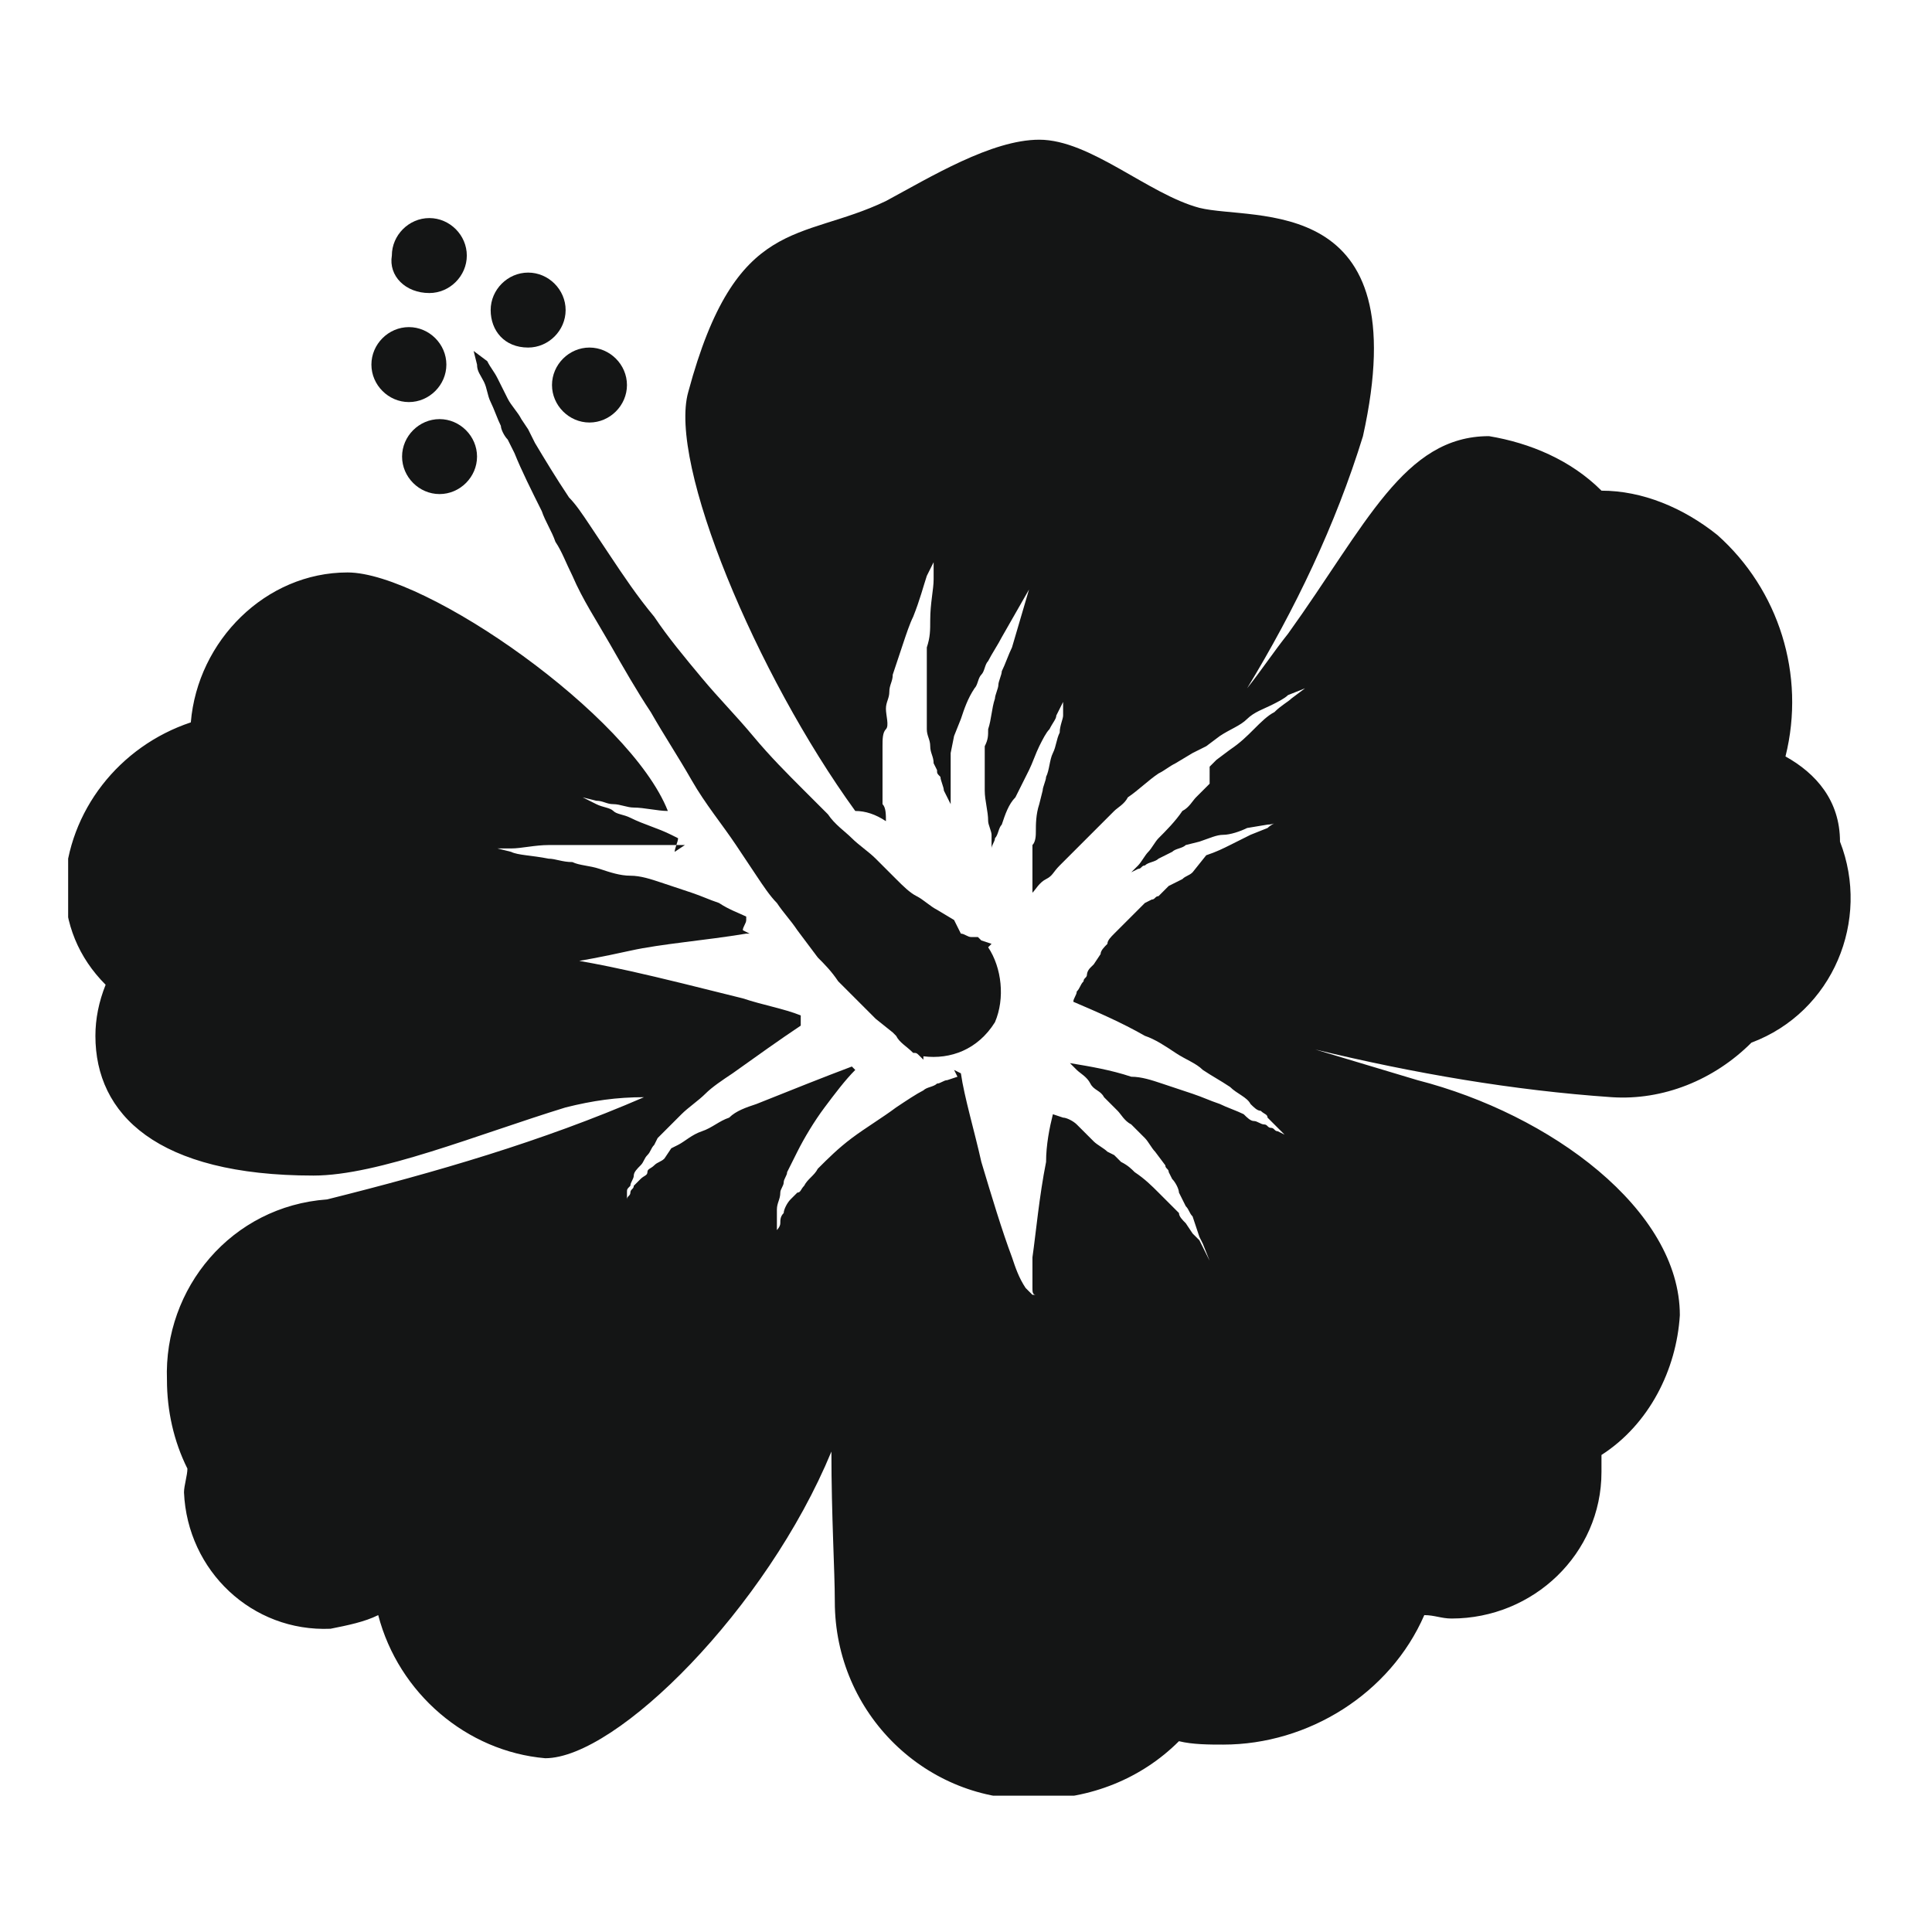 <svg xmlns="http://www.w3.org/2000/svg" xmlns:xlink="http://www.w3.org/1999/xlink" id="Layer_1" x="0px" y="0px" viewBox="0 0 56.7 56.7" style="enable-background:new 0 0 56.7 56.7;" xml:space="preserve"><style type="text/css">	.st0{display:none;}	.st1{display:inline;}	.st2{fill:#141515;}	.st3{display:inline;clip-path:url(#SVGID_00000036241364180917331280000012207129279346023612_);}	.st4{display:inline;clip-path:url(#SVGID_00000111873408794495757080000007357584364295240613_);}	.st5{display:none;fill:#141515;}	.st6{display:inline;fill-rule:evenodd;clip-rule:evenodd;fill:#141515;}	.st7{clip-path:url(#SVGID_00000110448276996315489470000012835214097657403037_);}	.st8{fill-rule:evenodd;clip-rule:evenodd;fill:#141515;}	.st9{clip-path:url(#SVGID_00000154421592947907322890000006397760698267205266_);}	.st10{fill-rule:evenodd;clip-rule:evenodd;fill:#FFFFFF;}	.st11{clip-path:url(#SVGID_00000056385263244315163300000005329581510914143117_);}	.st12{clip-path:url(#SVGID_00000112598090858589008800000006149083233377839767_);}	.st13{display:inline;clip-path:url(#SVGID_00000138544918141076454140000000041914003754803892_);}	.st14{clip-path:url(#SVGID_00000163040460332809413620000013267799643026024583_);}</style><g class="st0">	<g id="Group_564" transform="translate(-6.758 -6.757)" class="st1">		<path class="st2" d="M54.1,29.3c0.1-0.1,0.2-0.2,0.2-0.3C54.3,29.1,54.2,29.2,54.1,29.3z"></path>		<path class="st2" d="M54.5,27.5c0,0.4,0,0.7,0,1c0,0.1,0,0.2,0,0.2c0-0.1,0-0.1,0-0.2C54.4,28.2,54.5,27.9,54.5,27.5L54.5,27.5z"></path>		<path id="Path_187" class="st2" d="M54.5,27.5c0,0.4,0,0.7,0,1c0,0.1,0,0.2,0,0.2c0-0.1,0-0.1,0-0.2   C54.5,28.2,54.5,27.9,54.5,27.5L54.5,27.5z M54.3,29c-0.1,0.1-0.2,0.2-0.2,0.3C54.2,29.2,54.3,29.1,54.3,29z"></path>		<path id="Path_188" class="st2" d="M36.5,33.7c-0.3-0.3-0.6-0.5-0.9-0.7l-0.7,0.7c-0.4,0.4-0.4,1.2,0,1.6s1.2,0.4,1.6,0l0.7-0.7   C37,34.3,36.7,34,36.5,33.7L36.5,33.7z"></path>		<path id="Path_189" class="st2" d="M37.2,34.6l-0.7,0.7c-0.4,0.4-1.2,0.4-1.6,0c-0.4-0.4-0.4-1.2,0-1.6l0,0l0.7-0.7   c-1.5-1-3.3-1.5-5.1-1.5c-4.7,0-10.5,2.8-15.5,7.8c-7.6,7.6-10,17-5.6,21.5c1.6,1.5,3.7,2.3,5.9,2.2c1.3,0,2.7-0.2,4-0.6   c4.4-1.4,8.4-3.9,11.6-7.2c3.3-3.2,5.8-7.2,7.2-11.6C39.1,40,38.8,36.8,37.2,34.6L37.2,34.6z M17.4,56c-0.9,0.8-2.3,0.8-3.2,0   c-0.9-0.9-0.9-2.3,0-3.2c0.9-0.9,2.3-0.9,3.2,0S18.3,55.1,17.4,56C17.4,56,17.4,56,17.4,56L17.4,56z"></path>		<path class="st2" d="M63.1,8.7l-2.8,2.8c0,0,0,0,0,0l-0.1,0.1h0l-5.3,5.3L37.2,34.6h0v0l-0.7,0.7c-0.4,0.4-1.2,0.4-1.6,0   s-0.4-1.2,0-1.6L58.6,10l0,0l0,0l0,0l2.9-2.9c0.4-0.4,1.1-0.4,1.6,0S63.5,8.2,63.1,8.7z"></path>		<path class="st2" d="M54.5,27.5c0,0.4,0,0.7,0,1c0,0.1,0,0.2,0,0.2c0-0.1,0-0.1,0-0.2C54.4,28.2,54.5,27.9,54.5,27.5   c0.4-5.3,3.8-13.9,5.7-15.9h0l-5.3,5.3c-1.4,3.4-2.3,7-2.7,10.6c-5.1,0.9-9,7.9-9,16.8c0,6.6,2.2,12.5,5.8,15.2   c0.5,2.4,3,3.9,5.4,3.4c1.7-0.4,3-1.7,3.4-3.4c3.5-2.8,5.8-8.7,5.8-15.2C63.4,35.5,59.6,28.4,54.5,27.5z M52.6,29.3   c0.1,0.1,0.2,0.2,0.4,0.2C52.8,29.5,52.7,29.4,52.6,29.3z M54.1,29.3c0.1-0.1,0.2-0.2,0.2-0.3C54.3,29.1,54.2,29.2,54.1,29.3z    M56.5,54.1c-0.3,0.5-1,0.7-1.5,0.3c-0.5-0.3-0.7-1-0.4-1.5c1.4-2.6,2.1-5.6,2.1-8.6c0.1-2.9-0.6-5.8-2-8.4   c-0.3-0.5-0.1-1.2,0.4-1.5c0.5-0.3,1.2-0.1,1.5,0.4c1.6,2.9,2.4,6.2,2.3,9.6C59,47.7,58.2,51.1,56.5,54.1z"></path>		<path class="st2" d="M52.6,29.3c0.1,0.1,0.2,0.2,0.4,0.2C52.8,29.5,52.7,29.4,52.6,29.3z"></path>		<path class="st2" d="M60.6,10.8C60.6,10.9,60.6,10.9,60.6,10.8L60.6,10.8c0,0.1,0,0.1,0,0.1c0,0,0,0,0,0.1c0,0,0,0.1,0,0.1   c0,0,0,0.1-0.1,0.1c0,0,0,0.1-0.1,0.1c0,0,0,0-0.1,0.1c0,0,0,0,0,0l-0.1,0.1h0l-5.3,5.3c0.4-1,0.8-1.9,1.2-2.8v0h0   c0.6-1.5,1.5-2.8,2.5-4.1l0,0l0,0l0.1-0.1c0.1-0.1,0.2-0.2,0.4-0.2c0.4-0.2,0.9-0.1,1.2,0.2c0.2,0.2,0.3,0.5,0.3,0.7c0,0,0,0,0,0   C60.6,10.7,60.6,10.8,60.6,10.8z"></path>		<path class="st2" d="M42.7,15.7c-0.9-5.1-8-9-16.8-9c-6.6,0-12.5,2.2-15.2,5.8c-2.4,0.5-3.9,3-3.4,5.4c0.4,1.7,1.7,3,3.4,3.4   c2.8,3.5,8.7,5.8,15.2,5.8c8.9,0,15.9-3.9,16.8-9c3.6-0.4,7.2-1.3,10.6-2.7l5.2-5.2C56.5,11.9,48,15.3,42.7,15.7z M35.9,15   L35.9,15L35.9,15c-0.3,0.5-1,0.7-1.5,0.4c0,0,0,0,0,0c-2.6-1.4-5.5-2-8.4-1.9c-3-0.1-6,0.6-8.6,2c-0.2,0.1-0.4,0.2-0.6,0.2   c-0.6,0-1.1-0.5-1.1-1.1c0-0.4,0.2-0.8,0.5-1c3-1.7,6.4-2.5,9.8-2.4c3.3-0.1,6.6,0.7,9.6,2.3C36,13.8,36.2,14.5,35.9,15z"></path>		<path class="st2" d="M60.6,10.9L60.6,10.9C60.6,10.9,60.6,11,60.6,10.9c0,0.1,0,0.1,0,0.1c0,0,0,0.1,0,0.1c0,0,0,0.1-0.1,0.1   c0,0,0,0.1-0.1,0.1c0,0,0,0-0.1,0.1c0,0,0,0,0,0l-0.1,0.1h0c-1.2,1-2.6,1.9-4.1,2.5h0v0h0c-0.8,0.4-1.8,0.8-2.8,1.2l5.2-5.2l0,0   l0,0l0,0l0.1-0.1c0.1-0.1,0.2-0.2,0.4-0.2c0.4-0.2,0.9-0.1,1.2,0.2C60.5,10.2,60.7,10.6,60.6,10.9z"></path>	</g></g><g class="st0">	<defs>		<rect id="SVGID_1_" x="2.6" y="1" width="51.4" height="55.3"></rect>	</defs>	<clipPath id="SVGID_00000088106056380562881500000002446397989880509570_" class="st1">		<use xlink:href="#SVGID_1_" style="overflow:visible;"></use>	</clipPath>			<g id="Group_578" transform="translate(0 0)" style="display:inline;clip-path:url(#SVGID_00000088106056380562881500000002446397989880509570_);">		<path id="Path_217" class="st2" d="M47.4,12.2c1.5,8.4,3.2,17.9-1.8,28.1c0,0.1-0.1,0.2-0.2,0.2c-1.6,3.2-3.8,6.1-6.5,8.5   c-0.4,0.4-1.1,0.3-1.4-0.1s-0.3-1.1,0.1-1.4l0,0c2.6-2.3,4.7-5,6.2-8.1c0-0.1,0.1-0.2,0.2-0.2c4.6-9.5,3-18.6,1.5-26.6   C44.5,8.8,44.1,4.9,44.2,1c-3,2.4-6.4,4.5-10,6.1c-6.7,3.4-14.3,7.3-19.2,15.4l0,0.1c0,0.1-0.1,0.1-0.1,0.2   c-0.1,0.2-0.2,0.4-0.3,0.6c-0.3,0.5-0.5,0.9-0.7,1.3C8.6,35.2,11,47.2,19.2,51.2c1.9,1,4.1,1.4,6.3,1.4c0,0,0.1,0,0.1,0   c2.5-0.1,5-0.7,7.2-1.9c0.5-0.3,1.1-0.1,1.4,0.4s0.1,1.1-0.4,1.4c0,0,0,0-0.1,0c-1.7,0.9-3.5,1.5-5.4,1.8c1.1,0.7,2.3,1.2,3.6,1.5   c8.9,2.2,18.4-5.4,21.2-17c0-0.1,0.1-0.2,0.1-0.3c2.4-10.3-1.2-18.8-4.4-26.3C48,10.2,47.1,8.1,46.4,6C46.6,8,47,10,47.4,12.2"></path>		<path id="Path_218" class="st2" d="M12,23.7c0.2-0.4,0.4-0.8,0.7-1.3c0.1-0.2,0.2-0.4,0.4-0.6c0-0.1,0.1-0.1,0.1-0.2l0-0.1   c0.7-1.2,1.5-2.3,2.3-3.3c5-6.4,11.7-9.8,17.7-12.9c2-1,3.8-1.9,5.5-2.9c-2,0.7-4.3,1.3-6.6,1.9c-7.9,2-16.8,4.3-23.5,12.4   c0,0.1-0.1,0.2-0.2,0.2l-0.3,0.3C1,26.3,0.8,38.3,7.8,44c1,0.9,2.2,1.5,3.5,2C8.1,39.9,8.2,31.4,12,23.7"></path>	</g></g><g class="st0">	<defs>		<rect id="SVGID_00000141435080000727043240000018269480018002603195_" x="1.7" y="1.8" width="54.2" height="53.1"></rect>	</defs>	<clipPath id="SVGID_00000111185037840313659700000002886976048039146916_" class="st1">		<use xlink:href="#SVGID_00000141435080000727043240000018269480018002603195_" style="overflow:visible;"></use>	</clipPath>	<g id="Group_566" style="display:inline;clip-path:url(#SVGID_00000111185037840313659700000002886976048039146916_);">		<path id="Path_193" class="st2" d="M47.2,1.8c-4.8,0-8.7,3.9-8.7,8.7s3.9,8.7,8.7,8.7c4.8,0,8.7-3.9,8.7-8.7   C55.9,5.7,52,1.8,47.2,1.8 M50.4,13c-0.2,0.4-0.6,0.7-1,0.7c-0.1,0-0.3,0-0.4-0.1c-0.1-0.1-0.2-0.1-0.3-0.2   c-0.2-0.2-0.3-0.5-0.3-0.8c0-0.6,0.5-1.1,1.1-1.1c0.1,0,0.3,0,0.4,0.1c0.1,0.1,0.2,0.1,0.3,0.2c0.2,0.2,0.3,0.5,0.3,0.8   C50.5,12.8,50.5,12.9,50.4,13"></path>		<path id="Path_194" class="st2" d="M35.3,18c-4.8,0-8.7,3.9-8.7,8.7c0,4.8,3.9,8.7,8.7,8.7c4.8,0,8.7-3.9,8.7-8.7   C44,21.9,40.1,18.1,35.3,18 M38.2,29.7c-0.3,0.3-0.8,0.4-1.2,0.2c-0.1-0.1-0.2-0.1-0.3-0.2c-0.1-0.1-0.2-0.2-0.2-0.4   c-0.1-0.1-0.1-0.3-0.1-0.4c0-0.1,0-0.1,0-0.2l0.1-0.2c0-0.1,0.1-0.1,0.1-0.2c0-0.1,0.1-0.1,0.1-0.2c0.1-0.1,0.2-0.2,0.3-0.2   c0.2-0.1,0.4-0.1,0.6-0.1c0.1,0,0.1,0,0.2,0.1c0.1,0,0.1,0.1,0.2,0.1c0.1,0,0.1,0.1,0.2,0.1C38.6,28.5,38.6,29.2,38.2,29.7"></path>		<path id="Path_195" class="st2" d="M12.8,34c-0.3-0.4-0.7-0.8-1-1.2c-0.4,0.7-0.8,1.4-1,2.2c0.1,0.2,0.3,0.3,0.4,0.5   c0.4,0.5,1.1,0.5,1.5,0.1C13.1,35.2,13.2,34.5,12.8,34L12.8,34 M20.8,29.7c-0.1-0.2-0.1-0.4-0.2-0.7c-0.5-0.1-1-0.1-1.6-0.1   c-0.2,0-0.5,0-0.7,0c0.1,0.5,0.2,0.9,0.4,1.4c0.1,0.4,0.5,0.7,0.9,0.8c0,0,0.1,0,0.1,0c0.1,0,0.2,0,0.3,0   C20.6,30.9,21,30.3,20.8,29.7C20.8,29.7,20.8,29.7,20.8,29.7"></path>		<path id="Path_196" class="st2" d="M37.1,42.3c-1.1-4.1-5.1-6.9-9.3-6.4c-0.1,0-0.1,0-0.2,0c-0.7-3.5-3.4-6.2-6.9-6.9   c0.1,0.2,0.1,0.4,0.2,0.7c0.2,0.6-0.1,1.2-0.7,1.3c0,0,0,0,0,0c-0.1,0-0.2,0-0.3,0c0,0-0.1,0-0.1,0c-0.4,0-0.8-0.3-0.9-0.8   c-0.1-0.5-0.3-0.9-0.4-1.4c-2.7,0.2-5.1,1.6-6.5,3.9c0.3,0.4,0.7,0.8,1,1.2c0.4,0.5,0.3,1.1-0.1,1.5c-0.5,0.4-1.1,0.3-1.5-0.1l0,0   c-0.1-0.2-0.3-0.3-0.4-0.5c-0.3,0.8-0.4,1.7-0.4,2.6v0c0,0-0.1,0-0.1,0c-0.5,0-1.1,0.1-1.6,0.3l-0.1,0c-4.6,1.3-7.3,6.1-6,10.7   s6.1,7.3,10.7,6c3.8-1,6.4-4.5,6.4-8.4c0.2,0,0.5,0,0.7-0.1c0,0.2,0,0.3,0,0.5c0.1,0.3,0.1,0.5,0.2,0.8c1.6,4.5,6.6,6.9,11.1,5.3   C35.8,51.2,38.2,46.7,37.1,42.3 M10.6,49.5c-0.2,0.2-0.5,0.3-0.8,0.3c-0.1,0-0.3,0-0.4-0.1c-0.1-0.1-0.3-0.1-0.4-0.2   c-0.2-0.2-0.3-0.5-0.3-0.8c0-0.1,0-0.3,0.1-0.4C8.9,48.1,9,48,9.1,47.9c0.3-0.3,0.8-0.4,1.2-0.2c0.1,0,0.3,0.1,0.4,0.2   c0.1,0.1,0.2,0.2,0.2,0.4c0.1,0.1,0.1,0.3,0.1,0.4C10.9,49,10.8,49.3,10.6,49.5 M20,38.1c-0.1,0.1-0.1,0.3-0.2,0.3   c-0.2,0.2-0.5,0.3-0.8,0.3c-0.1,0-0.3,0-0.4-0.1c-0.1-0.1-0.3-0.1-0.3-0.2c-0.1-0.1-0.2-0.2-0.2-0.3c-0.1-0.1-0.1-0.3-0.1-0.4   c0-0.3,0.1-0.6,0.3-0.8c0.3-0.3,0.6-0.4,1-0.3c0.1,0,0.1,0,0.2,0.1s0.1,0.1,0.2,0.1c0.1,0,0.1,0.1,0.2,0.1   C20.1,37.2,20.2,37.7,20,38.1 M31.2,47.6c-0.4,0.4-1.1,0.4-1.5,0c-0.2-0.2-0.3-0.5-0.3-0.8c0-0.1,0-0.3,0.1-0.4   c0.1-0.1,0.1-0.2,0.2-0.3c0.3-0.3,0.6-0.4,1-0.3c0.1,0,0.1,0,0.2,0.1c0.1,0,0.1,0.1,0.2,0.1c0.1,0,0.1,0.1,0.2,0.1   c0.1,0.1,0.2,0.2,0.2,0.3c0.1,0.1,0.1,0.3,0.1,0.4C31.5,47.1,31.4,47.4,31.2,47.6"></path>		<path id="Path_197" class="st2" d="M14.8,16.1c-0.3,0.5-0.9,0.7-1.5,0.5c0,0,0,0,0,0c-3-1.5-6.2-2.7-9.5-3.6   c-0.2,6,2.8,13.5,7.9,19.8c0.3,0.4,0.7,0.8,1,1.2c0.4,0.5,0.3,1.1-0.1,1.5c-0.5,0.4-1.1,0.3-1.5-0.1c-0.1-0.2-0.3-0.3-0.4-0.5   c-6.3-7.4-9.8-16.6-9-23.5c0.1-0.6,0.6-1,1.2-0.9c0.1,0,0.1,0,0.2,0c3.8,1,7.6,2.4,11.1,4.2C14.8,14.9,15,15.6,14.8,16.1   C14.8,16.1,14.8,16.1,14.8,16.1"></path>		<path id="Path_198" class="st2" d="M31.9,16c-0.5,0.3-1.2,0.1-1.5-0.4c0,0,0,0,0,0c-2.7-5-7-8.9-12.2-11.1   c0.8,4.2,1.2,8.4,1.2,12.7c-0.1,4,0.3,8,1.3,11.9c0.1,0.2,0.1,0.4,0.2,0.7c0.2,0.6-0.1,1.2-0.7,1.3c0,0,0,0,0,0   c-0.1,0-0.2,0-0.3,0c0,0-0.1,0-0.1,0c-0.4,0-0.8-0.3-0.9-0.8c-0.1-0.5-0.3-0.9-0.4-1.4c-0.8-3.8-1.2-7.8-1.2-11.7   c0.1-4.7-0.5-9.5-1.5-14.1c-0.2-0.6,0.2-1.2,0.8-1.3c0.2,0,0.4,0,0.6,0c6.2,1.7,11.5,6.1,15.3,12.7C32.6,15.1,32.4,15.7,31.9,16   C31.9,16,31.9,16,31.9,16"></path>	</g></g><path id="WOWTEA-WEB-Berry_detox-PP-Ingredients-Icons-green_tea" class="st5" d="M54.5,15.3c-0.5-4-1.4-8-2.7-11.9 c-0.5-1-0.9-2-1.3-3c-2.8,5-8.7,7.6-13.2,10.6c-7,4.6-11.4,11.7-10.2,20.3c0.2,2,0.8,3.9,1.7,5.7c0.1,0.2,1.5,1.8,1.5,2 c2.2-7.8,6.9-14.7,13.4-19.6c-2.4,2.8-4.3,5.8-5.9,9.1c-1.9,3.6-3.5,7.4-4.8,11.2c-1.3,3.2-2.3,6.6-3.3,9.8 c-0.2,0.7-0.4,1.4-0.6,2.1c-0.1,0.4-0.2,0.9-0.3,1.3c-0.3,0.7-1-0.6-1.2-0.8c-0.4-0.7-0.7-1.5-0.9-2.3C25,42.2,21.7,35.1,17.1,29 c-1-1.3-2.1-2.5-3.2-3.7c5.7,4.1,10,9.8,12.5,16.4c1.1-6.7-1-13.6-5.8-18.5c-4.8-4.8-11-7.9-17.7-9C3.8,20.8,5.3,27.3,8.8,33 s8.9,10.3,15.5,11.4c0.2,3,0.8,6,1.6,8.9c0.1,1.4,1.1,2.5,2.4,2.9c0.5,0.1,1.1,0,1.5-0.3c0.2-0.3,0.4-0.6,0.3-0.9 c0.7-2.5,1.3-5.2,2-7.7c0.1-0.6,1-5.3,1.7-5.3c0.6,0,1.2-0.1,1.6-0.1c3.9-0.3,7.7-1.9,10.6-4.5c2.9-2.5,5.2-5.7,6.7-9.4 C54.4,23.9,55,19.6,54.5,15.3z"></path><g id="WOWTEA-WEB-Berry_detox-PP-Ingredients-Icons-yerba_mate" transform="translate(-14.292 -1.259)" class="st0">	<path id="Path_136" class="st6" d="M42.2,43.7c-0.1-1.2-0.2-2.5-0.3-3.8c-0.1-1.6-0.2-3.3-0.2-4.8c0-1-0.4-2.1-1-2.9  c-1.4-2-3.5-3.5-5.8-4.1c-1.1-0.3-2.4-0.6-3.5-1c-1.6-0.5-2.9-1.6-3.7-3.1c-0.8-1.3-0.4-3,0.9-3.8c0.1,0,0.1-0.1,0.2-0.1  c0.5-0.3,1-0.4,1.5-0.4c2.7,0,5.4,1.2,7.2,3.3c1.8,1.9,3.1,4.2,3.9,6.7c0,0.2,0.1,0.3,0.2,0.4l0.2,0.2v-2.2c0-1.8,0.1-3.7,0.1-5.5  c0-0.8-0.1-1.7-0.3-2.5c-1.3-4-1.6-8.3-0.8-12.5c0.2-1.2,0.5-2.4,1-3.6C42,3.4,42.4,2.8,43,2.3c0.8-0.7,1.9-0.6,2.6,0.1  c0.2,0.2,0.3,0.4,0.4,0.7c0.5,1.1,0.7,2.4,0.7,3.6c0,2.1-0.4,4.1-1.1,6c-0.7,1.9-1.4,3.8-2,5.7c-0.1,0.4-0.2,0.7-0.4,1  c-0.6,1.2-0.9,2.5-0.9,3.9c0,2.6-0.1,5.1-0.1,7.7c0,0.2,0.1,0.4,0.2,0.5c0.1-0.4,0.2-0.7,0.4-1c1.3-3.9,3.6-7.5,6.6-10.4  c0.9-0.9,2-1.6,3.3-2c0.5-0.2,1-0.3,1.5-0.3c1.6-0.1,3,1.1,3.1,2.7c0,0.3,0,0.6-0.1,0.8c-0.2,1.1-0.8,2-1.6,2.8  c-1.4,1.3-3,2.4-4.7,3.3c-1.6,0.9-3.4,1.9-5,3c-1.2,0.8-2.3,1.8-3.1,3c-0.2,0.3-0.4,0.7-0.4,1c0.1,4,0.5,8,1.1,12  c0.1-0.4,0.2-0.8,0.3-1.1c0.7-3.6,2.5-6.9,5.1-9.5c1.2-1.3,2.8-2.3,4.6-2.8c1.4-0.5,3,0,3.9,1.2c0.8,0.8,1,2,0.5,3.1  c-0.4,1-1.1,1.8-2,2.4c-0.9,0.5-1.9,1-2.9,1.5c-1.9,0.8-3.8,1.8-5.4,3.1c-1.6,1.1-2.8,2.9-3.2,4.8c-0.2,0.7-0.2,1.4,0,2  c0.4,2,0.7,4,1.1,6.1c-0.4-0.3-0.6-0.8-0.7-1.2c-0.3-1.2-0.6-2.6-0.8-3.8c-0.2-1-0.4-2.2-0.7-3.2c-0.7-2-2-3.7-3.9-4.8  c-1.8-1-3.7-1.8-5.6-2.3c-1.3-0.2-2.6-0.7-3.8-1.2c-1.2-0.6-2-1.7-2.3-3c-0.5-1.3,0.1-2.8,1.4-3.3c0.2-0.1,0.5-0.2,0.7-0.2  c2.1-0.4,4.3,0.2,6,1.4c2.6,1.9,4.7,4.4,6.1,7.3C41.8,43.3,42,43.5,42.2,43.7L42.2,43.7z"></path></g><g id="Group_571" transform="translate(0 0)" class="st0">	<g class="st1">		<defs>			<rect id="SVGID_00000172398451827569595680000015759144692847798456_" x="0.4" y="5.9" width="55.8" height="44.8"></rect>		</defs>		<clipPath id="SVGID_00000039124329683845187890000003984385608231398046_">			<use xlink:href="#SVGID_00000172398451827569595680000015759144692847798456_" style="overflow:visible;"></use>		</clipPath>					<g id="Group_570" transform="translate(0 0)" style="clip-path:url(#SVGID_00000039124329683845187890000003984385608231398046_);">			<path id="Path_200" class="st8" d="M10.1,45.5c-0.2-2-0.8-3.9-1.7-5.6c-0.7-1.2-1.1-2.6-1.3-4c0-0.6,0-1.2,0.1-1.7    c0-0.2,0-0.3,0.1-0.5c-0.1,0.1-1.3,1.8-1.4,2C4,38.4,1.6,42.3,6.1,46L10.1,45.5z M15.6,25.7c0.7,2.1,3,4.8,5.3,5.1    c0.3-1.8-0.1-3.6-1-5.1C18.5,25.3,17,25.3,15.6,25.7 M24,9.9c0.5,0.7,1.2,1.3,1.9,1.8c2.7,1.5,6.1,1.2,8.6-0.6    c0.5-0.4,0.8-0.8,1.1-1.3c-1.5-2.1-3.9-3.4-6.4-3.7c-0.8,0.2-1.5,0.5-2.1,1C25.9,7.7,24.9,8.7,24,9.9 M48.4,39.8    c-1.4-3-0.4-4.9,1.2-6c1.1,0.8,1.9,2,2.3,3.4C52,37.6,50.4,39.2,48.4,39.8 M55.7,22.9c-0.2,0-0.3,0-0.5-0.1    c-3.7-0.8-6.4-5.9-5.6-9.6c1.9,0.2,3.6,1,5.1,2.1c0.4,0.3,0.8,0.6,1.1,1.1C56.5,18.5,56.4,20.8,55.7,22.9 M10.7,45.4    c1.2-0.2,2.3-0.3,3.3-0.3c-2.3-5.1,0.2-7.8,2.2-9.2c0.1-0.1,0.2-0.1,0.3-0.2c-1.2,0.3-2.4,0.3-3.5-0.1c-1.7-0.8-2.9-2.2-3.4-3.9    c-0.5,0.5-1,1-1.5,1.5c-0.1,0.3-0.1,0.7-0.2,1.1c-0.1,0.5-0.1,1.1-0.1,1.7c0.1,1.3,0.5,2.7,1.2,3.8C9.9,41.4,10.5,43.4,10.7,45.4     M19.1,33.8c-0.2,0-0.4,0.1-0.7,0.1c-3.4,0.3-5.9-2.5-6.7-5.6c-0.3,0.3-0.5,0.7-0.7,1.1c-0.3,0.6-0.6,1.2-1,1.7    c0.5,1.7,1.6,3.1,3.2,3.9c1.2,0.4,2.4,0.5,3.6,0.3C17.6,35,18.4,34.5,19.1,33.8 M16.8,35.3L16.8,35.3L16.8,35.3 M20.8,31.2    c-2.3-0.3-5-3.3-5.6-5.4c-1.2,0.4-2.3,1.2-3.1,2.1c1,4,3.5,5.9,7.6,5.4C20.1,32.7,20.5,32,20.8,31.2 M14.5,45.1    c2.2-0.2,4.3,0.1,6.4,0.7c0-0.1,0-0.2,0-0.4c-0.1-0.8-0.4-1.6-0.8-2.3c-0.9-1.4-1.5-3.1-1.7-4.8c0.1-1.3,0.5-2.5,1.2-3.5    c-0.8,0.4-2.4,0.9-3.1,1.4C13.2,38,13.1,41.9,14.5,45.1 M21.5,45.9c0.8,0.3,1.6,0.6,2.4,1c0.9-2.9,3.1-5.3,5.9-6.4    c-0.5,0-1.1,0-1.6-0.1c-1.2-0.1-2.4-0.4-3.4-1c-1-0.6-1.8-1.4-2.4-2.5c-0.5-1.1-0.8-2.2-0.9-3.4c-0.2,0.2-0.5,0.4-0.8,0.6    c-1,1.1-1.6,2.6-1.7,4.1c0.2,1.6,0.8,3.2,1.6,4.5c0.4,0.8,0.7,1.6,0.8,2.5C21.5,45.5,21.5,45.7,21.5,45.9 M31.1,40.1    c0.3-0.3,0.5-0.6,0.8-0.8c0.8-0.7,1.6-1.3,2.5-1.7c-3.7,0.1-9.1-0.4-11.4-6.5c-0.3,0.8-0.7,1.5-1.2,2.1c0,1.3,0.3,2.5,0.9,3.6    c0.5,1,1.3,1.8,2.2,2.4c1,0.6,2.1,0.9,3.3,1C29.2,40.2,30.1,40.2,31.1,40.1 M24.3,47.2c0.6,0.3,1.3,0.7,2,1.1    c1,0.6,2,1.1,3.1,1.5c-0.7-3.2,0.6-6.5,3.3-8.5c-0.2,0-1.9-0.7-2.1-0.7C27.6,41.8,25.3,44.2,24.3,47.2 M30.1,50.1    c1,0.3,2,0.5,3.1,0.6c0.7,0.1,1.4,0,2.1,0c-1.7-2.8-1.5-6.3,0.4-9c-0.6-0.1-1.2-0.2-1.8-0.3c-0.2,0-0.4,0-0.6,0    c-0.1,0.1-0.2,0.2-0.3,0.3C30.3,43.7,29.2,47,30.1,50.1 M35.9,50.6c1.3-0.2,2.6-0.8,3.6-1.7c-0.7-0.6-1.2-1.3-1.4-2.1    c-0.4-1-0.6-3.1,0.3-3.9c-0.7-0.5-1.5-0.8-2.3-1c-0.4,0.5-0.7,1.1-0.9,1.7C34.3,45.9,34.5,48.5,35.9,50.6 M39.8,48.7    c0.4-0.5,0.8-1,1-1.5c-0.1-1.6-0.9-3-2.1-4c0,0-0.1,0.1-0.1,0.1c-0.5,1-0.6,2.3-0.1,3.4C38.7,47.4,39.2,48.1,39.8,48.7     M38.9,37.5c0.6-3.3,4-5.2,6.1-6.1l0,0l-0.2-0.1c-1.3-0.6-2.8-1-4.3-1.1c-1.5,0.1-2.9,0.4-4.3,0.9c-0.6,0.2-1.2,0.4-1.8,0.6    c-1.3,0.4-2.7,0.5-4.1,0.3c-2.5-0.3-4.8-1.6-6.2-3.6c-0.2-0.3-0.4-0.6-0.7-0.9c0.1,0.9,0.1,1.9-0.1,2.8c2.1,7,8.4,6.8,12,6.7    c0.7,0,1.3,0,1.8,0c0,0,0.1,0,0.1,0C37.8,37.1,38.4,37.2,38.9,37.5 M45.4,30.9c0.3-0.2,0.5-0.4,0.8-0.5c0.3-0.1,0.6-0.3,0.9-0.4    c0.2-0.1,0.4-0.1,0.6-0.2c0.1,0,0.2-0.1,0.4-0.1c-9.2-0.6-11.2-6.5-11.6-9.2c-0.5,0.7-1.1,1.2-1.8,1.7c-2.1,1.4-7.2,4.4-12.4,0.4    c0.1,0.4,0.2,0.8,0.3,1.2c0.2,0.7,0.4,1.5,0.6,2.2c0.4,0.7,0.9,1.5,1.5,2.1c0.7,0.8,1.5,1.5,2.4,2c1,0.6,2.2,1,3.4,1.2    c1.3,0.1,2.6,0,3.9-0.3c0.6-0.2,1.2-0.4,1.8-0.6c1.4-0.6,2.9-0.9,4.5-0.9c1.5,0.1,3,0.5,4.5,1.2C45.1,30.8,45.3,30.9,45.4,30.9     M52.7,26.9c-3.5,0.3-8.6-1.4-10.2-11.9c-1.8,1.1-3.5,2.5-5,4c-0.2,0.3-0.5,0.6-0.7,0.9c0.3,2.2,1.6,9.1,12.1,9.4    C50.3,28.7,51.6,27.9,52.7,26.9 M55.5,23.3c-3.2-0.2-5.9-3.7-6.5-7.1c-0.2-1-0.2-2,0.1-3c-2.1-0.1-4.2,0.5-6,1.5    c1.6,11,7,12.1,10.3,11.6C54.3,25.4,55,24.4,55.5,23.3 M36.8,16.8c0-0.1,0-0.2,0-0.2c-1,1.3-2.3,2.3-3.7,2.9    c-1.7,0.6-3.5,0.7-5.2,0.3c-2.3-0.5-4.3-1.7-5.8-3.5c-0.2-0.2-0.4-0.5-0.5-0.7c-0.1,1.2-0.1,2.4,0,3.5c0.1,1,0.3,2.1,0.4,3    c2.3,1.9,5.5,2.6,8.4,1.7c1.7-0.5,3.3-1.4,4.7-2.5c0.1-0.1,0.1-0.2,0.2-0.3C36,19.6,36.5,18.2,36.8,16.8 M36,10.2    c-0.7,1.1-1.6,1.9-2.8,2.3c-2.2,1-4.7,1-6.8,0c-1.1-0.5-2-1.2-2.7-2.2c-0.2,0.2-0.3,0.4-0.4,0.5c-0.8,1.2-1.3,2.6-1.6,4    c1.5,2.2,3.8,3.7,6.3,4.3c1.6,0.4,3.3,0.3,4.9-0.2c1.6-0.7,3-1.8,4.1-3.1C37.2,13.8,36.9,11.9,36,10.2 M39.4,37.7    c0.7,0.3,1.4,0.8,2.1,1.2c0.6,0.3,1.2,0.5,1.8,0.7c-1-3.2,1.3-5.8,3.1-7.3c-0.3-0.1-0.7-0.2-1-0.3c-0.4-0.2-0.9,0.1-1.3,0.2    C42,33.4,39.8,35.2,39.4,37.7 M48,39.9c-1.5-3.2-0.5-5.2,1.2-6.4c-0.7-0.4-1.5-0.8-2.2-1c-1.9,1.4-4.4,4-3.2,7.3    c0.8,0.2,1.6,0.3,2.4,0.3c0.1,0,0.2,0,0.4,0C47,40.1,47.5,40,48,39.9 M1.5,45.2c0.4,0.7,1.2,1.1,2,1.1c0.7,0,1.5-0.2,2.2-0.2    C4,44.9,3,43,3.1,41c0.2-1.6,0.8-3.2,1.7-4.5c-1.3,0.8-2.4,1.8-3.4,3.1C0.1,41.2,0.1,43.6,1.5,45.2"></path>		</g>	</g></g><g id="Group_573" transform="translate(0 0)" class="st0">	<g class="st1">		<defs>			<rect id="SVGID_00000168101091954679459210000017514333920843952783_" x="0.3" y="12.4" width="56" height="31.9"></rect>		</defs>		<clipPath id="SVGID_00000043446236046710474900000004007065739213154985_">			<use xlink:href="#SVGID_00000168101091954679459210000017514333920843952783_" style="overflow:visible;"></use>		</clipPath>					<g id="Group_572" transform="translate(0 0)" style="clip-path:url(#SVGID_00000043446236046710474900000004007065739213154985_);">			<path id="Path_201" class="st10" d="M27.1,21.5c0,0-1.8,2.1-2.4,2.7c-0.6,0.6-5.2,3-6.7,3c-1.1,0.1-2.2,0-3.2-0.3    c-0.9-0.2-2.1-1-1.8-2.2c0.3-1,0.1-1.3,0.9-1.8c0.5-0.3,1-0.7,1-0.7s0.7-0.3,0.5-0.3c-0.2,0,3.6-1.8,3.6-1.8s3.7-1.2,3.8-1.2    c0.1,0,3-0.1,3-0.1l0.9,0.4C27.4,19.9,27.5,20.8,27.1,21.5"></path>			<path id="Path_202" class="st8" d="M43.8,41.9l-1.1-0.3c0.6-2.7,1.8-5.2,3.4-7.4c1.2-1.5,2.1-3.4,2.5-5.3    c0.1-0.8,0.2-1.6,0.2-2.4c0-0.2,0-0.5,0-0.7c0.2,0.2,1.4,2.7,1.5,3c2.1,4.2,4.7,10.1-2.5,14.2C46.6,42.7,45.2,42.3,43.8,41.9     M15.7,30.1c1.1,0.3,2.2,0.5,3.3,0.5c1.6,0.1,3.2-0.1,4.7-0.7c1.4-0.6,2.6-1.5,3.5-2.8c1-1.5,1.6-3.1,1.9-4.8    c-0.6-1-0.9-1.8-1.4-2.7c-0.2-0.5-0.6-0.9-1.2-1c-3.1-0.6-7.2,1-10.6,2.7c-1.2,0.6-3.3,2.1-3.2,3.7c0.1,0.6,0.3,1.1,0.6,1.5    C14.2,28,15.3,29.4,15.7,30.1 M26.1,20.8c-1.9,2.4-5.9,4.1-9.5,4.7c-5,0.7-3.7-1.8-0.4-3.6c2.8-1.5,6.3-2.8,9.1-2.7    C26.9,19.3,27.1,19.6,26.1,20.8 M39.1,13.4c-1.3,2.8-5.1,6-8.2,6c0-2.5,0.8-4.9,2.4-6.8C35.3,12.2,37.3,12.6,39.1,13.4 M42,41.4    c-1.6-0.4-3.1-0.8-4.4-1.1c4.1-6.5,1.3-10.8-1.2-13.1c-0.1-0.1-0.2-0.2-0.4-0.3c1.5,0.6,3.2,0.8,4.8,0.5c2.1-0.5,3.9-2,5.5-4.7    c0.5,0.8,1.1,1.6,1.8,2.4c0,0.4,0.1,0.9,0.1,1.5c0,0.8-0.1,1.5-0.2,2.3c-0.4,1.8-1.2,3.5-2.4,5C43.8,36.1,42.6,38.7,42,41.4     M32.7,23.9c0.3,0.1,0.6,0.2,0.9,0.3c4.6,1,8.6-2.3,10.3-6.3c0.3,0.5,0.6,1.1,0.8,1.6c0.3,0.9,0.7,1.7,1.1,2.5    c-1.5,2.7-3.2,4.3-5.2,4.7c-1.7,0.3-3.4,0.2-5-0.3C34.5,25.7,33.5,24.9,32.7,23.9 M35.6,26.4C35.6,26.3,35.6,26.3,35.6,26.4    L35.6,26.4 M31,19.9c3.3,0.1,7.5-3.5,8.7-6.3c1.6,0.8,2.9,2.1,3.9,3.6c-2.2,5.2-6,7.3-11.4,5.9C31.5,22.1,31.1,21,31,19.9     M36.8,40.2c-2.9-0.7-6-0.8-8.9-0.3c0-0.2,0.1-0.3,0.1-0.5c0.3-1.1,0.8-2.1,1.5-3c1.8-2.5,3-4.2,3.3-6.2c0.2-1.7-0.2-3.5-1-5.1    c1.1,0.7,3.1,1.8,4,2.5C40,30.8,39.4,36.1,36.8,40.2 M27.1,40c-1.2,0.2-2.3,0.5-3.4,0.9c-0.6-4.2-3.2-7.8-6.9-9.9    c0.7,0.1,1.5,0.2,2.2,0.2c1.7,0.1,3.3-0.1,4.9-0.7c1.5-0.6,2.8-1.6,3.7-3c0.9-1.4,1.6-2.9,1.9-4.5c0.3,0.4,0.6,0.7,0.9,1    c1.3,2.6,1.7,4.3,1.5,5.9c-0.3,1.8-1.4,3.4-3.1,5.9c-0.7,1-1.3,2.1-1.6,3.3C27.1,39.5,27.1,39.7,27.1,40 M22.9,41.2    c-0.9,0.3-1.9,0.7-3,1.2c-1.5,0.6-3,1.1-4.6,1.5c2.4-6-1.2-10.4-2.8-12.2c0.3,0.1,2.7-0.6,3-0.5C20.3,33.2,22.3,37.9,22.9,41.2     M14.4,44c-1.4,0.3-2.9,0.3-4.3,0.3c-1-0.1-1.9-0.2-2.9-0.5c3.1-3.3,3.2-8.5,1.3-12.4c0.8-0.1,1.7-0.1,2.5,0    c0.3,0.1,0.5,0.1,0.8,0.2c0.1,0.1,0.2,0.3,0.4,0.4C15.4,35.1,16.3,39.9,14.4,44 M6.4,43.5c-1.8-0.6-3.4-1.6-4.6-3    c1-0.6,1.8-1.5,2.4-2.6c0.7-1.3,1.5-4.1,0.4-5.5c1.1-0.5,2.2-0.8,3.3-1c0.4,0.8,0.7,1.6,0.9,2.5C9.4,37.2,8.9,41.2,6.4,43.5     M1.5,40.1c-0.5-0.7-0.9-1.5-1.1-2.3c0.5-2.1,1.8-4,3.7-5.1c0,0,0.1,0.1,0.1,0.1c0.7,1.3,0.2,3.4-0.5,4.6    C3.2,38.5,2.4,39.4,1.5,40.1 M48.7,43.2c2.4-1.4,4.4-3.4,4.6-6.4c0-2-0.4-4-1.2-5.9c1.3,1,4,3.4,4.3,6.9c0.1,2.2-0.9,4.2-2.7,5.5    C52.3,44.1,50.9,43.5,48.7,43.2"></path>		</g>	</g></g><g id="Group_581" transform="translate(-2.118 3.258)" class="st0">	<g id="Group_583" transform="translate(2.119 -3.258)" class="st1">		<g>			<defs>				<rect id="SVGID_00000098899623264103807710000013786177652968764299_" x="1.2" y="6.9" width="54.2" height="42.9"></rect>			</defs>			<clipPath id="SVGID_00000139259340273808363510000015965937506589251745_">				<use xlink:href="#SVGID_00000098899623264103807710000013786177652968764299_" style="overflow:visible;"></use>			</clipPath>							<g id="Group_582" transform="translate(0 0)" style="clip-path:url(#SVGID_00000139259340273808363510000015965937506589251745_);">				<path id="Path_219" class="st2" d="M2.3,34.9c-3.1,3.6,1.4,8,4.4,9.5c0.9-1.4,1-3.2,0.3-4.7C6,37.7,4.4,36,2.3,34.9"></path>				<path id="Path_220" class="st2" d="M55.5,10.9c-0.3-3.2-3.5-3.5-4.5-3.6l-25,38.9c0.4,1.1,0.6,2.2,0.8,3.4     c0.2,0,0.3-0.1,0.5-0.2C35.8,41.1,55.8,14.7,55.5,10.9"></path>				<path id="Path_221" class="st2" d="M23.3,45.4c-1.8-1.5-4-2.3-6.3-2.4c-1.3,4.6,4.7,6.6,8.1,6.7C25.2,48.1,24.6,46.5,23.3,45.4"></path>				<path id="Path_222" class="st2" d="M17.6,41.4c-0.2,0.4-0.4,0.9-0.6,1.3c2.7-0.5,5.6,0.2,7.7,2L50.2,7.4l0.1-0.1     c-1-0.3-2-0.3-3-0.3c-2.8,0.9-11.6,10.2-19.1,19.4c1.5-2.6,3.2-5.1,4.8-7.5c-11.4,4.5-26.8,12-30.5,15.9c2.7,0.7,5,2.6,6.1,5.1     L25.3,30c-0.7,0.9-1.4,1.8-2,2.7l-11.9,7.4L9,41.6c-0.1,1.2-0.4,2.3-0.8,3.4c0.2,0,0.3,0,0.5,0C11.1,44.2,14.2,42.9,17.6,41.4     L17.6,41.4"></path>			</g>		</g>	</g></g><g id="Group_569" transform="translate(0 -0.004)" class="st0">	<g class="st1">		<defs>			<rect id="SVGID_00000090296534738413065430000012267033907764299938_" x="7.9" y="0.6" width="40.9" height="55.6"></rect>		</defs>		<clipPath id="SVGID_00000071532159365275848150000011255949148253055905_">			<use xlink:href="#SVGID_00000090296534738413065430000012267033907764299938_" style="overflow:visible;"></use>		</clipPath>					<g id="Group_568" transform="translate(0 0.004)" style="clip-path:url(#SVGID_00000071532159365275848150000011255949148253055905_);">			<path id="Path_199" class="st2" d="M47.6,35c-1.9-1.9-4.4-3-7-3.1c-3.1-0.5-6.2,0.1-9,1.5c-2.2,1.3-3.9,3.3-4.7,5.7    c0,0.1,0,0.1-0.1,0.2c-0.1,0.2-0.1,0.5-0.2,0.7c0,0.5,0,1,0.1,1.5c-0.5,0.2-0.9,0.4-1.3,0.6l0.7-1.9c1-2.5,1.9-5.1,2.9-7.6    c0.4-1.1,2.5-2.3,2.5-2.3c0,0,0,0,0.1-0.1l-0.1,0.1c0,0.6,0.3,0.6,0.4,0.7c2,0.5,4.1,0.5,6.1,0l0.1,0c1.3-0.3,2.6-0.8,3.8-1.3    c1.2-0.6,2.3-1.3,3.3-2.2c0.3-0.3,0.6-0.6,0.9-0.9c1.1-1.3,1.7-3,1.6-4.8c0-0.6-0.2-1.2-0.5-1.7c-0.1-0.2-0.3-0.5-0.4-0.7    c-0.2-0.4-0.5-0.7-0.8-1c-0.9-1-2.4-0.7-3.6-0.6c-2.6,0.4-5,1.5-7,3.2c-1.6,1.1-2.9,2.6-3.9,4.3c-0.9,1.4-1,3-0.4,4.5    c0,0-0.5,0.3-1.3,0.7c0-0.6,0.1-1.4,0.2-1.9c0.2-1.3,0.8-4.8,0.8-4.8l0.4-0.3c0.7-0.6,1.4-1.1,2-1.6c1.4-1.2,2.7-2.5,4.1-3.6    c0.4-0.3,0.7-0.7,1-1.1c0.8-1.1,1.3-2.3,1.4-3.6c0.6-3.3,0.2-6.6-1.1-9.7c-0.2-0.4-0.4-0.7-0.6-1.1c-0.2-0.3-0.4-0.5-0.6-0.7    c-0.5-0.5-1.2-0.7-1.9-0.7c-0.1,0-0.3-0.2-0.4-0.3c-0.3-0.5-0.8-0.7-1.4-0.6c-2.4,0.4-4.4,1.8-5.8,3.8c-1.8,2.4-2.6,5.5-2.2,8.5    c0,0.5,0.1,0.9,0.2,1.4c0.1,1,0.6,1.9,1.4,2.6c0.7,0.7,1.3,1.4,1.7,2.2c0.2,0.4,0.4,0.7,0.6,1.1l0,0c0,0.1,0.1,0.2,0.1,0.3l0,0.1    c0,0.1,0.1,0.2,0.1,0.3c0,0.1,0,0.1,0.1,0.2s0,0.1,0.1,0.2s0,0.1,0.1,0.2c0,0.1,0,0.1,0.1,0.2c0,0,0,0.1,0,0.1    c0.1,0.5,0.3,1.8,0.4,2c0,0-0.4,4.3-1.4,5.8c0-0.1-0.1-0.3-0.2-0.3c0.2-0.4,0.4-0.8,0.6-1.2c1.1-3.2,0.7-6.7-1.2-9.5    c-1.8-2.8-4.7-4.6-8-4.8c-1.3-0.2-2.6-0.1-3.9,0.2c-0.5,0.2-1,0.6-1.4,1.1c-0.5,0.5-0.9,1.2-1,2c-0.1,0.6,0,1.2,0.1,1.8    c0.1,0.6,0.3,1.1,0.5,1.7c0,0.1,0.1,0.2,0.1,0.4c0.1,0.4,0.2,0.8,0.4,1.1c0.2,0.3,0.6,0.5,1,0.5c0.3,0,0.6,0.1,1.1,0.1    c3.8,0.2,7.1,2.6,8.5,6.1c0,0.1,0.1,0.1,0.1,0.2c0.1,0.1,0.1,0.3,0.2,0.4c0.1,0.2,0.2,0.3,0.3,0.3h0.1c0.7,0,1.3,0,2-0.1    c0,0,0.9,1.5,0.7,2.1c-1.1,3-2.4,6-3.6,9c-0.1,0.3-0.3,0.6-0.5,0.8c-0.1-0.4-0.2-0.8-0.3-1.2c0,0,0.2-0.2,0.2-0.2    c0.5-0.5,0.9-1,1.1-1.7c0.2-0.5,0.3-1,0.4-1.6c0.7-3.4-0.1-7-2.1-9.9c-1.7-2.4-4.4-3.9-7.4-4.1c-0.5,0-1.1-0.1-1.6,0    c-1.1-0.1-2.2,0.7-2.5,1.8c-0.1,0.3-0.1,0.5-0.2,0.8c0,0.1,0,0.2,0,0.3c0,0.3,0,0.7,0,1c0.1,1.5,0.5,2.9,1.1,4.2    c0.3,0.7,0.6,1.4,1,2.1c0.5,0.9,1.1,1.8,1.7,2.6c0.5,0.7,1.1,1.3,1.7,1.9c1.1,1.2,2.5,2.2,4,2.8c0.6,0.2,1.2,0.2,1.8,0.1    c0,0,0.5,1.7,0.3,2c-0.9,1.4-1.9,2.7-3.1,3.8c-3.3,2.9-7,5.4-11,7.3c-0.5,0.4-1.1,0.8-1.7,1.1C8,55.1,8,55.2,8,55.4L7.9,56    c0,0,0,0,0,0c0,0,0,0,0,0c0.2,0,0.3,0,0.5,0c0.1,0,0.3-0.1,0.4-0.2c0.3-0.1,0.6-0.3,0.9-0.4c0.6-0.3,1.2-0.6,1.8-1    c1-0.5,2-1.1,2.9-1.7c3.4-2.2,6.5-4.8,9.2-7.9c0.4-0.5,0.8-1.1,1.2-1.6c0.4-0.3,0.8-0.6,1.3-0.7c0.5-0.2,0.7-0.3,0.7-0.3    c0.3,0.6,0.7,1.2,1.2,1.7c0.3,0.2,0.6,0.4,0.9,0.5c1.3,0.6,2.8,1,4.2,1.1c3.8,0.6,7.6-0.1,10.9-2.1c0.4-0.2,0.7-0.4,1-0.7    l0.1-0.1c0.2-0.1,0.3-0.2,0.5-0.4l0.2-0.1c0.4-0.3,0.7-0.7,1.1-1c0.1-0.1,0.1-0.2,0.2-0.2l0,0c0.4-0.5,0.7-1,1-1.5    C49.1,38,48.9,36.2,47.6,35"></path>		</g>	</g></g><g class="st0">	<defs>		<rect id="SVGID_00000120548953959867751170000014367004083493588638_" x="1.2" y="1.2" width="54.2" height="54.2"></rect>	</defs>	<clipPath id="SVGID_00000053536509935898484660000015348908649467747989_" class="st1">		<use xlink:href="#SVGID_00000120548953959867751170000014367004083493588638_" style="overflow:visible;"></use>	</clipPath>			<g id="Group_574" transform="translate(0 0)" style="display:inline;clip-path:url(#SVGID_00000053536509935898484660000015348908649467747989_);">		<path id="Path_203" class="st2" d="M35.5,11.8c0-1.8-3.2-3.3-7-3.3s-7,1.5-7,3.3c0,0.1,0,0.1,0,0.2c0,0.4,0.1,0.8,0.3,1.1l1.7,3.5   c0.6,1.2,1.6,3.3,2.2,4.5l1.7,3.5c0.6,1.2,1.6,1.2,2.2,0l1.7-3.5c0.6-1.2,1.6-3.3,2.2-4.5l1.7-3.5c0.2-0.3,0.3-0.7,0.3-1.1   C35.5,12,35.5,11.9,35.5,11.8"></path>		<path id="Path_204" class="st2" d="M35.4,43.9c0,1.8-3.2,3.3-7,3.3s-7-1.5-7-3.3c0-0.1,0-0.1,0-0.2c0-0.4,0.1-0.8,0.3-1.1l1.7-3.5   l2.2-4.5l1.7-3.5c0.6-1.2,1.6-1.2,2.2,0l1.7,3.5l2.2,4.5l1.7,3.5c0.2,0.3,0.3,0.7,0.3,1.1C35.4,43.8,35.4,43.9,35.4,43.9"></path>		<path id="Path_205" class="st2" d="M11.2,30.4c-1.5,1-1.1,4.4,1.1,7.7c2.1,3.3,5.1,5.1,6.6,4.1c0,0,0.1-0.1,0.1-0.1   c0.3-0.2,0.6-0.5,0.8-0.8l2-3.3c0.7-1.2,1.9-3.1,2.6-4.3l2-3.3c0.7-1.2,0.2-2-1.2-1.9l-3.9,0.4l-5,0.6l-3.9,0.4   c-0.4,0-0.8,0.2-1.1,0.4C11.3,30.3,11.2,30.4,11.2,30.4"></path>		<path id="Path_206" class="st2" d="M38.4,13.3c1.6-1,4.5,1,6.5,4.3c2,3.3,2.4,6.8,0.9,7.7c0,0-0.1,0.1-0.1,0.1   c-0.3,0.2-0.7,0.4-1.1,0.4l-3.9,0.3l-5,0.4l-3.9,0.3c-1.4,0.1-1.9-0.7-1.2-1.9l2.1-3.3c0.7-1.2,1.9-3.1,2.7-4.2l2.1-3.3   c0.2-0.3,0.5-0.6,0.8-0.8C38.3,13.3,38.3,13.3,38.4,13.3"></path>		<path id="Path_207" class="st2" d="M17.5,14c-1.6-0.8-4.4,1.3-6.1,4.8c-1.7,3.5-1.8,7-0.2,7.8c0.1,0,0.1,0,0.2,0.1   c0.3,0.2,0.7,0.3,1.1,0.3l3.9,0l5,0l3.9,0c1.4,0,1.8-0.9,1-2l-2.3-3.1c-0.8-1.1-2.2-2.9-3-4l-2.3-3.1c-0.2-0.3-0.5-0.6-0.9-0.7   C17.6,14.1,17.5,14,17.5,14"></path>		<path id="Path_208" class="st2" d="M45.5,28.8c1.6,0.8,1.6,4.3-0.1,7.8c-1.7,3.5-4.4,5.7-6,4.9c0,0-0.1-0.1-0.1-0.1   c-0.4-0.2-0.7-0.4-0.9-0.7L36,37.6l-3.1-4l-2.4-3.1c-0.8-1.1-0.4-2,1-2l3.9,0l5,0l3.9,0c0.4,0,0.8,0.1,1.1,0.3   C45.4,28.7,45.5,28.8,45.5,28.8"></path>		<path id="Path_209" class="st2" d="M28.4,55.5c-15,0-27.1-12.1-27.1-27.1S13.4,1.2,28.3,1.2s27.1,12.1,27.1,27.1c0,0,0,0,0,0   C55.4,43.3,43.3,55.4,28.4,55.5 M51.1,28.3c0-12.6-10.2-22.7-22.7-22.7C15.8,5.6,5.6,15.8,5.6,28.4c0,12.6,10.2,22.7,22.7,22.7   C40.9,51.1,51.1,40.9,51.1,28.3"></path>	</g></g><g>	<defs>		<rect id="SVGID_00000000943007844137315610000003071085515315171502_" x="2" y="4.1" width="52.6" height="48.6"></rect>	</defs>	<clipPath id="SVGID_00000036223308051766732030000010945021722334204317_">		<use xlink:href="#SVGID_00000000943007844137315610000003071085515315171502_" style="overflow:visible;"></use>	</clipPath>			<g id="Group_576" transform="translate(0 0)" style="clip-path:url(#SVGID_00000036223308051766732030000010945021722334204317_);">		<path id="Path_210" class="st2" d="M52.4,22.2c0.6-2.4-0.2-4.9-2-6.5c-1-0.8-2.2-1.3-3.4-1.3c-0.9-0.9-2.1-1.4-3.3-1.6   c-2.5,0-3.6,2.6-5.9,5.8c-0.4,0.5-0.8,1.1-1.2,1.6c1.4-2.3,2.6-4.8,3.4-7.4c1.6-7.2-3.2-6.3-4.8-6.7c-1.5-0.4-3.2-2-4.7-2   c-1.4,0-3.2,1.1-4.5,1.8c-2.5,1.2-4.4,0.4-5.8,5.6c-0.6,2.1,2,8.3,4.9,12.3c0.3,0,0.6,0.1,0.9,0.3v0c0-0.2,0-0.4-0.1-0.5   c0-0.2,0-0.4,0-0.5c0-0.1,0-0.2,0-0.3v-0.3c0-0.2,0-0.4,0-0.6s0-0.4,0.1-0.5S26,21,26,20.8s0.1-0.3,0.1-0.5s0.1-0.3,0.1-0.5   c0.1-0.3,0.2-0.6,0.3-0.9c0.1-0.3,0.2-0.6,0.3-0.8c0.2-0.5,0.3-0.9,0.4-1.2l0.2-0.4L27.4,17c0,0.3-0.1,0.7-0.1,1.2   c0,0.3,0,0.5-0.1,0.8c0,0.3,0,0.6,0,0.9c0,0.2,0,0.3,0,0.5c0,0.2,0,0.3,0,0.5c0,0.2,0,0.3,0,0.5c0,0.2,0.1,0.3,0.1,0.5   c0,0.2,0.1,0.3,0.1,0.5l0.1,0.2c0,0.1,0,0.1,0.1,0.2c0,0.1,0.1,0.3,0.1,0.4l0.2,0.4c0-0.1,0-0.2,0-0.3c0-0.1,0-0.2,0-0.3   c0-0.1,0-0.2,0-0.3l0-0.3c0-0.1,0-0.2,0-0.3l0.1-0.5l0.2-0.5c0.1-0.3,0.2-0.6,0.4-0.9c0.1-0.1,0.1-0.3,0.2-0.4   c0.1-0.1,0.1-0.3,0.2-0.4c0.1-0.2,0.3-0.5,0.4-0.7l0.8-1.4L29.7,19c-0.1,0.2-0.2,0.5-0.3,0.7c0,0.1-0.1,0.3-0.1,0.4   c0,0.1-0.1,0.3-0.1,0.4c-0.1,0.3-0.1,0.6-0.2,0.9c0,0.2,0,0.3-0.1,0.5l0,0.5c0,0.1,0,0.2,0,0.2v0.2c0,0.1,0,0.2,0,0.2l0,0.2   c0,0.3,0.1,0.6,0.1,0.9c0,0.1,0.1,0.3,0.1,0.4c0,0.1,0,0.1,0,0.2c0,0,0,0.1,0,0.1c0,0,0,0,0,0.1c0-0.1,0.1-0.2,0.1-0.3   c0.1-0.1,0.1-0.3,0.2-0.4c0.1-0.3,0.2-0.6,0.4-0.8L30,23l0.2-0.4c0.1-0.2,0.2-0.5,0.3-0.7s0.2-0.4,0.3-0.5   c0.1-0.2,0.2-0.3,0.2-0.4l0.2-0.4L31.2,21c0,0.1-0.1,0.3-0.1,0.5c-0.1,0.2-0.1,0.4-0.2,0.6c-0.1,0.2-0.1,0.5-0.2,0.7   c0,0.1-0.1,0.3-0.1,0.4l-0.1,0.4c-0.1,0.3-0.1,0.6-0.1,0.8c0,0.1,0,0.3-0.1,0.4c0,0.1,0,0.3,0,0.4c0,0.1,0,0.3,0,0.4   c0,0.1,0,0.3,0,0.4c0,0.1,0,0.1,0,0.2c0.1-0.1,0.2-0.3,0.4-0.4s0.2-0.2,0.4-0.4s0.3-0.3,0.4-0.4l0.4-0.4l0.4-0.4   c0.1-0.1,0.3-0.3,0.4-0.4c0.1-0.1,0.3-0.2,0.4-0.4c0.3-0.2,0.6-0.5,0.9-0.7c0.2-0.1,0.3-0.2,0.5-0.3l0.5-0.3l0.2-0.1l0.2-0.1   l0.4-0.3c0.3-0.2,0.6-0.3,0.8-0.5s0.5-0.3,0.7-0.4c0.2-0.1,0.4-0.2,0.5-0.3l0.5-0.2l-0.4,0.3c-0.1,0.1-0.3,0.2-0.5,0.4   c-0.2,0.1-0.4,0.3-0.6,0.5c-0.2,0.2-0.4,0.4-0.7,0.6l-0.4,0.3l-0.2,0.2L35.5,23l-0.4,0.4c-0.1,0.1-0.2,0.3-0.4,0.4   c-0.2,0.3-0.5,0.6-0.7,0.8c-0.1,0.1-0.2,0.3-0.3,0.4c-0.1,0.1-0.2,0.3-0.3,0.4l-0.2,0.2l0.2-0.1c0.1,0,0.1-0.1,0.2-0.1   c0.1-0.1,0.3-0.1,0.4-0.2l0.4-0.2c0.1-0.1,0.3-0.1,0.4-0.2l0.4-0.1c0.3-0.1,0.5-0.2,0.7-0.2s0.5-0.1,0.7-0.2l0.6-0.1   c0.2,0,0.3-0.1,0.4-0.1l0.4-0.1l-0.4,0.1c-0.1,0-0.3,0.1-0.4,0.2l-0.5,0.2c-0.2,0.1-0.4,0.2-0.6,0.3c-0.2,0.1-0.4,0.2-0.7,0.3   L35,25.6c-0.1,0.1-0.2,0.1-0.3,0.2L34.3,26L34,26.3c-0.1,0-0.1,0.1-0.2,0.1l-0.2,0.1c-0.1,0.1-0.2,0.2-0.3,0.3l-0.3,0.3l-0.3,0.3   c-0.1,0.1-0.2,0.2-0.2,0.3c-0.1,0.1-0.2,0.2-0.2,0.3l-0.2,0.3L32,28.4c-0.1,0.1-0.1,0.2-0.1,0.2c0,0.1-0.1,0.1-0.1,0.2   c-0.1,0.1-0.1,0.2-0.2,0.3c0,0.1-0.1,0.2-0.1,0.3c0.7,0.3,1.4,0.6,2.1,1c0.3,0.1,0.6,0.3,0.9,0.5c0.3,0.2,0.6,0.3,0.8,0.5   c0.3,0.2,0.5,0.3,0.8,0.5c0.2,0.2,0.5,0.3,0.6,0.5c0.1,0.1,0.2,0.2,0.3,0.2c0.1,0.1,0.2,0.1,0.2,0.2c0.1,0.1,0.1,0.1,0.2,0.2   c0.1,0.1,0.1,0.1,0.2,0.2l0.1,0.1l0.1,0.1l0.1,0.1l-0.1-0.1l-0.1-0.1l-0.2-0.1c-0.1,0-0.1-0.1-0.2-0.1c-0.1,0-0.1-0.1-0.2-0.1   c-0.1,0-0.2-0.1-0.3-0.1c-0.1,0-0.2-0.1-0.3-0.2c-0.2-0.1-0.5-0.2-0.7-0.3c-0.3-0.1-0.5-0.2-0.8-0.3c-0.3-0.1-0.6-0.2-0.9-0.3   c-0.3-0.1-0.6-0.2-0.9-0.2c-0.6-0.2-1.2-0.3-1.8-0.4l0.2,0.2c0.1,0.1,0.3,0.2,0.4,0.4s0.3,0.2,0.4,0.4l0.4,0.4   c0.1,0.1,0.2,0.3,0.4,0.4l0.2,0.2l0.2,0.2c0.1,0.1,0.2,0.3,0.3,0.4l0.3,0.4c0,0.1,0.1,0.1,0.1,0.2l0.1,0.2   c0.1,0.1,0.2,0.3,0.2,0.4l0.2,0.4c0.1,0.1,0.1,0.2,0.2,0.3l0.1,0.3l0.1,0.3l0.1,0.2l0.2,0.5l-0.2-0.4l-0.1-0.2l-0.2-0.2l-0.2-0.3   c-0.1-0.1-0.2-0.2-0.2-0.3l-0.3-0.3l-0.3-0.3c-0.2-0.2-0.4-0.4-0.7-0.6c-0.1-0.1-0.2-0.2-0.4-0.3l-0.2-0.2l-0.2-0.1   c-0.1-0.1-0.3-0.2-0.4-0.3L31.6,33c-0.1-0.1-0.3-0.2-0.4-0.2l-0.3-0.1c-0.1,0.4-0.2,0.9-0.2,1.4c-0.2,1-0.3,2.1-0.4,2.8   c0,0.3,0,0.6,0,0.9c0,0.1,0,0.2,0.1,0.2c0,0,0,0,0,0l0,0c0,0-0.1,0-0.1,0c-0.1-0.1-0.1-0.1-0.2-0.2c-0.2-0.3-0.3-0.6-0.4-0.9   c-0.3-0.8-0.6-1.8-0.9-2.8c-0.2-0.9-0.5-1.9-0.6-2.6L28,31.4l0.1,0.2l-0.3,0.1c-0.1,0-0.2,0.1-0.3,0.1c-0.1,0.1-0.3,0.1-0.4,0.2   c-0.2,0.1-0.5,0.3-0.8,0.5l0,0l0,0c-0.4,0.3-0.9,0.6-1.3,0.9c-0.4,0.3-0.7,0.6-1,0.9c-0.1,0.2-0.3,0.3-0.4,0.5   c-0.1,0.1-0.1,0.2-0.2,0.2c-0.1,0.1-0.1,0.1-0.2,0.2c-0.1,0.1-0.2,0.3-0.2,0.4c-0.1,0.1-0.1,0.2-0.1,0.3c0,0.1-0.1,0.2-0.1,0.2   l0,0.1c0,0,0,0,0-0.1c0-0.1,0-0.2,0-0.2c0-0.1,0-0.3,0-0.4c0-0.2,0.1-0.3,0.1-0.5c0-0.1,0.1-0.2,0.1-0.3c0-0.1,0.1-0.2,0.1-0.3   c0.1-0.2,0.2-0.4,0.3-0.6c0.2-0.4,0.5-0.9,0.8-1.3c0.3-0.4,0.6-0.8,0.9-1.1c0,0-0.1-0.1-0.1-0.1c-0.8,0.3-1.8,0.7-2.8,1.1   c-0.3,0.1-0.6,0.2-0.8,0.4c-0.3,0.1-0.5,0.3-0.8,0.4s-0.5,0.3-0.7,0.4l-0.2,0.1L19.5,34c-0.1,0.1-0.2,0.1-0.3,0.2   c-0.1,0.1-0.2,0.1-0.2,0.2s-0.1,0.1-0.2,0.2c-0.1,0.1-0.1,0.1-0.2,0.2c0,0.1-0.1,0.1-0.1,0.2c0,0.1-0.1,0.1-0.1,0.2   c0,0,0,0.1,0,0.1c0,0.1,0,0.1,0,0.1s0,0,0-0.1c0,0,0-0.1,0-0.1c0-0.1,0-0.1,0-0.2c0-0.1,0-0.1,0.1-0.2c0-0.1,0.1-0.2,0.1-0.3   c0-0.1,0.1-0.2,0.2-0.3s0.1-0.2,0.2-0.3s0.1-0.2,0.2-0.3l0.1-0.2l0.1-0.1c0.2-0.2,0.4-0.4,0.6-0.6c0.2-0.2,0.5-0.4,0.7-0.6   c0.2-0.2,0.5-0.4,0.8-0.6c0.7-0.5,1.4-1,2-1.4c0-0.1,0-0.2,0-0.3h0c-0.5-0.2-1.1-0.3-1.7-0.5c-1.2-0.3-2.4-0.6-3.3-0.8   c-0.9-0.2-1.5-0.3-1.5-0.3s0.6-0.1,1.5-0.3s2.2-0.3,3.4-0.5h0.1l-0.2-0.1c0-0.1,0.1-0.2,0.1-0.3c0,0,0-0.1,0-0.1   c-0.2-0.1-0.5-0.2-0.8-0.4c-0.3-0.1-0.5-0.2-0.8-0.3s-0.6-0.2-0.9-0.3c-0.3-0.1-0.6-0.2-0.9-0.2s-0.6-0.1-0.9-0.2   c-0.3-0.1-0.6-0.1-0.8-0.2c-0.3,0-0.5-0.1-0.7-0.1c-0.5-0.1-0.9-0.1-1.1-0.2l-0.4-0.1l0.4,0c0.3,0,0.7-0.1,1.1-0.1   c0.2,0,0.5,0,0.8,0s0.6,0,0.9,0s0.6,0,0.9,0s0.6,0,1,0c0.1,0,0.3,0,0.4,0L19.8,25c0-0.1,0.1-0.3,0.1-0.4l-0.2-0.1   c-0.4-0.2-0.8-0.3-1.2-0.5c-0.2-0.1-0.4-0.1-0.5-0.2s-0.3-0.1-0.5-0.2l-0.4-0.2l-0.3-0.1l-0.3-0.1l0.3,0.1l0.3,0.1l0.4,0.1   c0.2,0,0.3,0.1,0.5,0.1c0.2,0,0.4,0.1,0.6,0.1c0.3,0,0.7,0.1,1,0.1c-1.1-2.8-7.1-7-9.4-7c-2.4,0-4.4,2-4.6,4.4   c-2.1,0.7-3.6,2.6-3.7,4.8c0,1.1,0.4,2.1,1.2,2.9c-0.2,0.5-0.3,1-0.3,1.5c0,2.3,1.8,4.1,6.4,4.1c1.9,0,4.8-1.2,7.4-2   c0.8-0.2,1.5-0.3,2.3-0.3c-3,1.3-6.1,2.2-9.3,3c-2.8,0.2-4.8,2.6-4.7,5.3c0,0.9,0.2,1.8,0.6,2.6c0,0.2-0.1,0.5-0.1,0.7   c0.1,2.3,2,4.1,4.3,4c0.5-0.1,1-0.2,1.4-0.4c0.6,2.3,2.6,4,4.9,4.2c2.1,0,6.5-4.4,8.4-9c0,1.9,0.1,3.5,0.1,4.4   c0,3.3,2.7,5.9,5.9,5.8c1.6,0,3.1-0.6,4.2-1.7c0.4,0.1,0.9,0.1,1.3,0.1c2.5,0,4.9-1.5,5.9-3.8c0.3,0,0.5,0.1,0.8,0.1   c2.4,0,4.4-1.9,4.4-4.3c0,0,0,0,0,0c0-0.2,0-0.3,0-0.5c1.4-0.9,2.2-2.5,2.3-4.1c0-3.1-3.8-5.9-7.7-6.9c-1-0.3-2-0.6-3-0.9   c2.9,0.7,5.8,1.2,8.7,1.4c1.5,0.1,3-0.5,4.1-1.6c2.4-0.9,3.5-3.6,2.6-5.9C54,23.5,53.3,22.7,52.4,22.2"></path>		<path id="Path_211" class="st2" d="M12.6,8.6c0.6,0,1.1-0.5,1.1-1.1c0-0.6-0.5-1.1-1.1-1.1c-0.6,0-1.1,0.5-1.1,1.1l0,0   C11.4,8.1,11.9,8.6,12.6,8.6"></path>		<path id="Path_212" class="st2" d="M12,11.8c0.6,0,1.1-0.5,1.1-1.1c0-0.6-0.5-1.1-1.1-1.1c-0.6,0-1.1,0.5-1.1,1.1   S11.4,11.8,12,11.8"></path>		<path id="Path_213" class="st2" d="M11.8,13.4c0,0.6,0.5,1.1,1.1,1.1c0.6,0,1.1-0.5,1.1-1.1c0-0.6-0.5-1.1-1.1-1.1l0,0   C12.3,12.3,11.8,12.8,11.8,13.4"></path>		<path id="Path_214" class="st2" d="M16.2,11.3c0,0.6,0.5,1.1,1.1,1.1c0.6,0,1.1-0.5,1.1-1.1c0-0.6-0.5-1.1-1.1-1.1   C16.7,10.2,16.2,10.7,16.2,11.3"></path>		<path id="Path_215" class="st2" d="M15.5,10.2c0.6,0,1.1-0.5,1.1-1.1c0-0.6-0.5-1.1-1.1-1.1c-0.6,0-1.1,0.5-1.1,1.1   S14.8,10.2,15.5,10.2"></path>		<path id="Path_216" class="st2" d="M13.9,10.3l0.1,0.4c0,0.2,0.1,0.3,0.2,0.5c0.1,0.2,0.1,0.4,0.2,0.6c0.1,0.2,0.2,0.5,0.3,0.7   c0,0.1,0.1,0.3,0.2,0.4l0.2,0.4c0.2,0.5,0.5,1.1,0.8,1.7c0.1,0.3,0.3,0.6,0.4,0.9c0.2,0.3,0.3,0.6,0.5,1c0.3,0.7,0.7,1.3,1.1,2   c0.4,0.7,0.8,1.4,1.2,2c0.4,0.7,0.8,1.3,1.2,2c0.4,0.7,0.9,1.3,1.3,1.9c0.2,0.3,0.4,0.6,0.6,0.9c0.2,0.3,0.4,0.6,0.6,0.8   c0.2,0.3,0.4,0.5,0.6,0.8l0.3,0.4l0.3,0.4c0.2,0.2,0.4,0.4,0.6,0.7c0.2,0.2,0.4,0.4,0.6,0.6l0.5,0.5l0.5,0.4l0.1,0.1   c0.1,0.2,0.3,0.3,0.5,0.5c0.1,0,0.1,0,0.2,0.1l0.1,0.1l0-0.1c0.8,0.1,1.6-0.2,2.1-1c0.3-0.7,0.2-1.6-0.2-2.2l0.1-0.1l-0.3-0.1   l-0.1-0.1l-0.1,0l-0.1,0c-0.1,0-0.2-0.1-0.3-0.1L28,27l-0.5-0.3c-0.2-0.1-0.4-0.3-0.6-0.4c-0.2-0.1-0.4-0.3-0.6-0.5L26,25.5   l-0.3-0.3c-0.2-0.2-0.5-0.4-0.7-0.6s-0.5-0.4-0.7-0.7c-0.2-0.2-0.5-0.5-0.7-0.7c-0.5-0.5-1-1-1.5-1.6c-0.5-0.6-1-1.1-1.5-1.7   c-0.5-0.6-1-1.2-1.4-1.8c-0.5-0.6-0.9-1.2-1.3-1.8c-0.2-0.3-0.4-0.6-0.6-0.9c-0.2-0.3-0.4-0.6-0.6-0.8c-0.4-0.6-0.7-1.1-1-1.6   l-0.2-0.4l-0.2-0.3c-0.1-0.2-0.3-0.4-0.4-0.6c-0.1-0.2-0.2-0.4-0.3-0.6c-0.1-0.2-0.2-0.3-0.3-0.5L13.9,10.3l0-0.3l-0.1-0.3   l0.1,0.3L13.9,10.3"></path>	</g></g></svg>